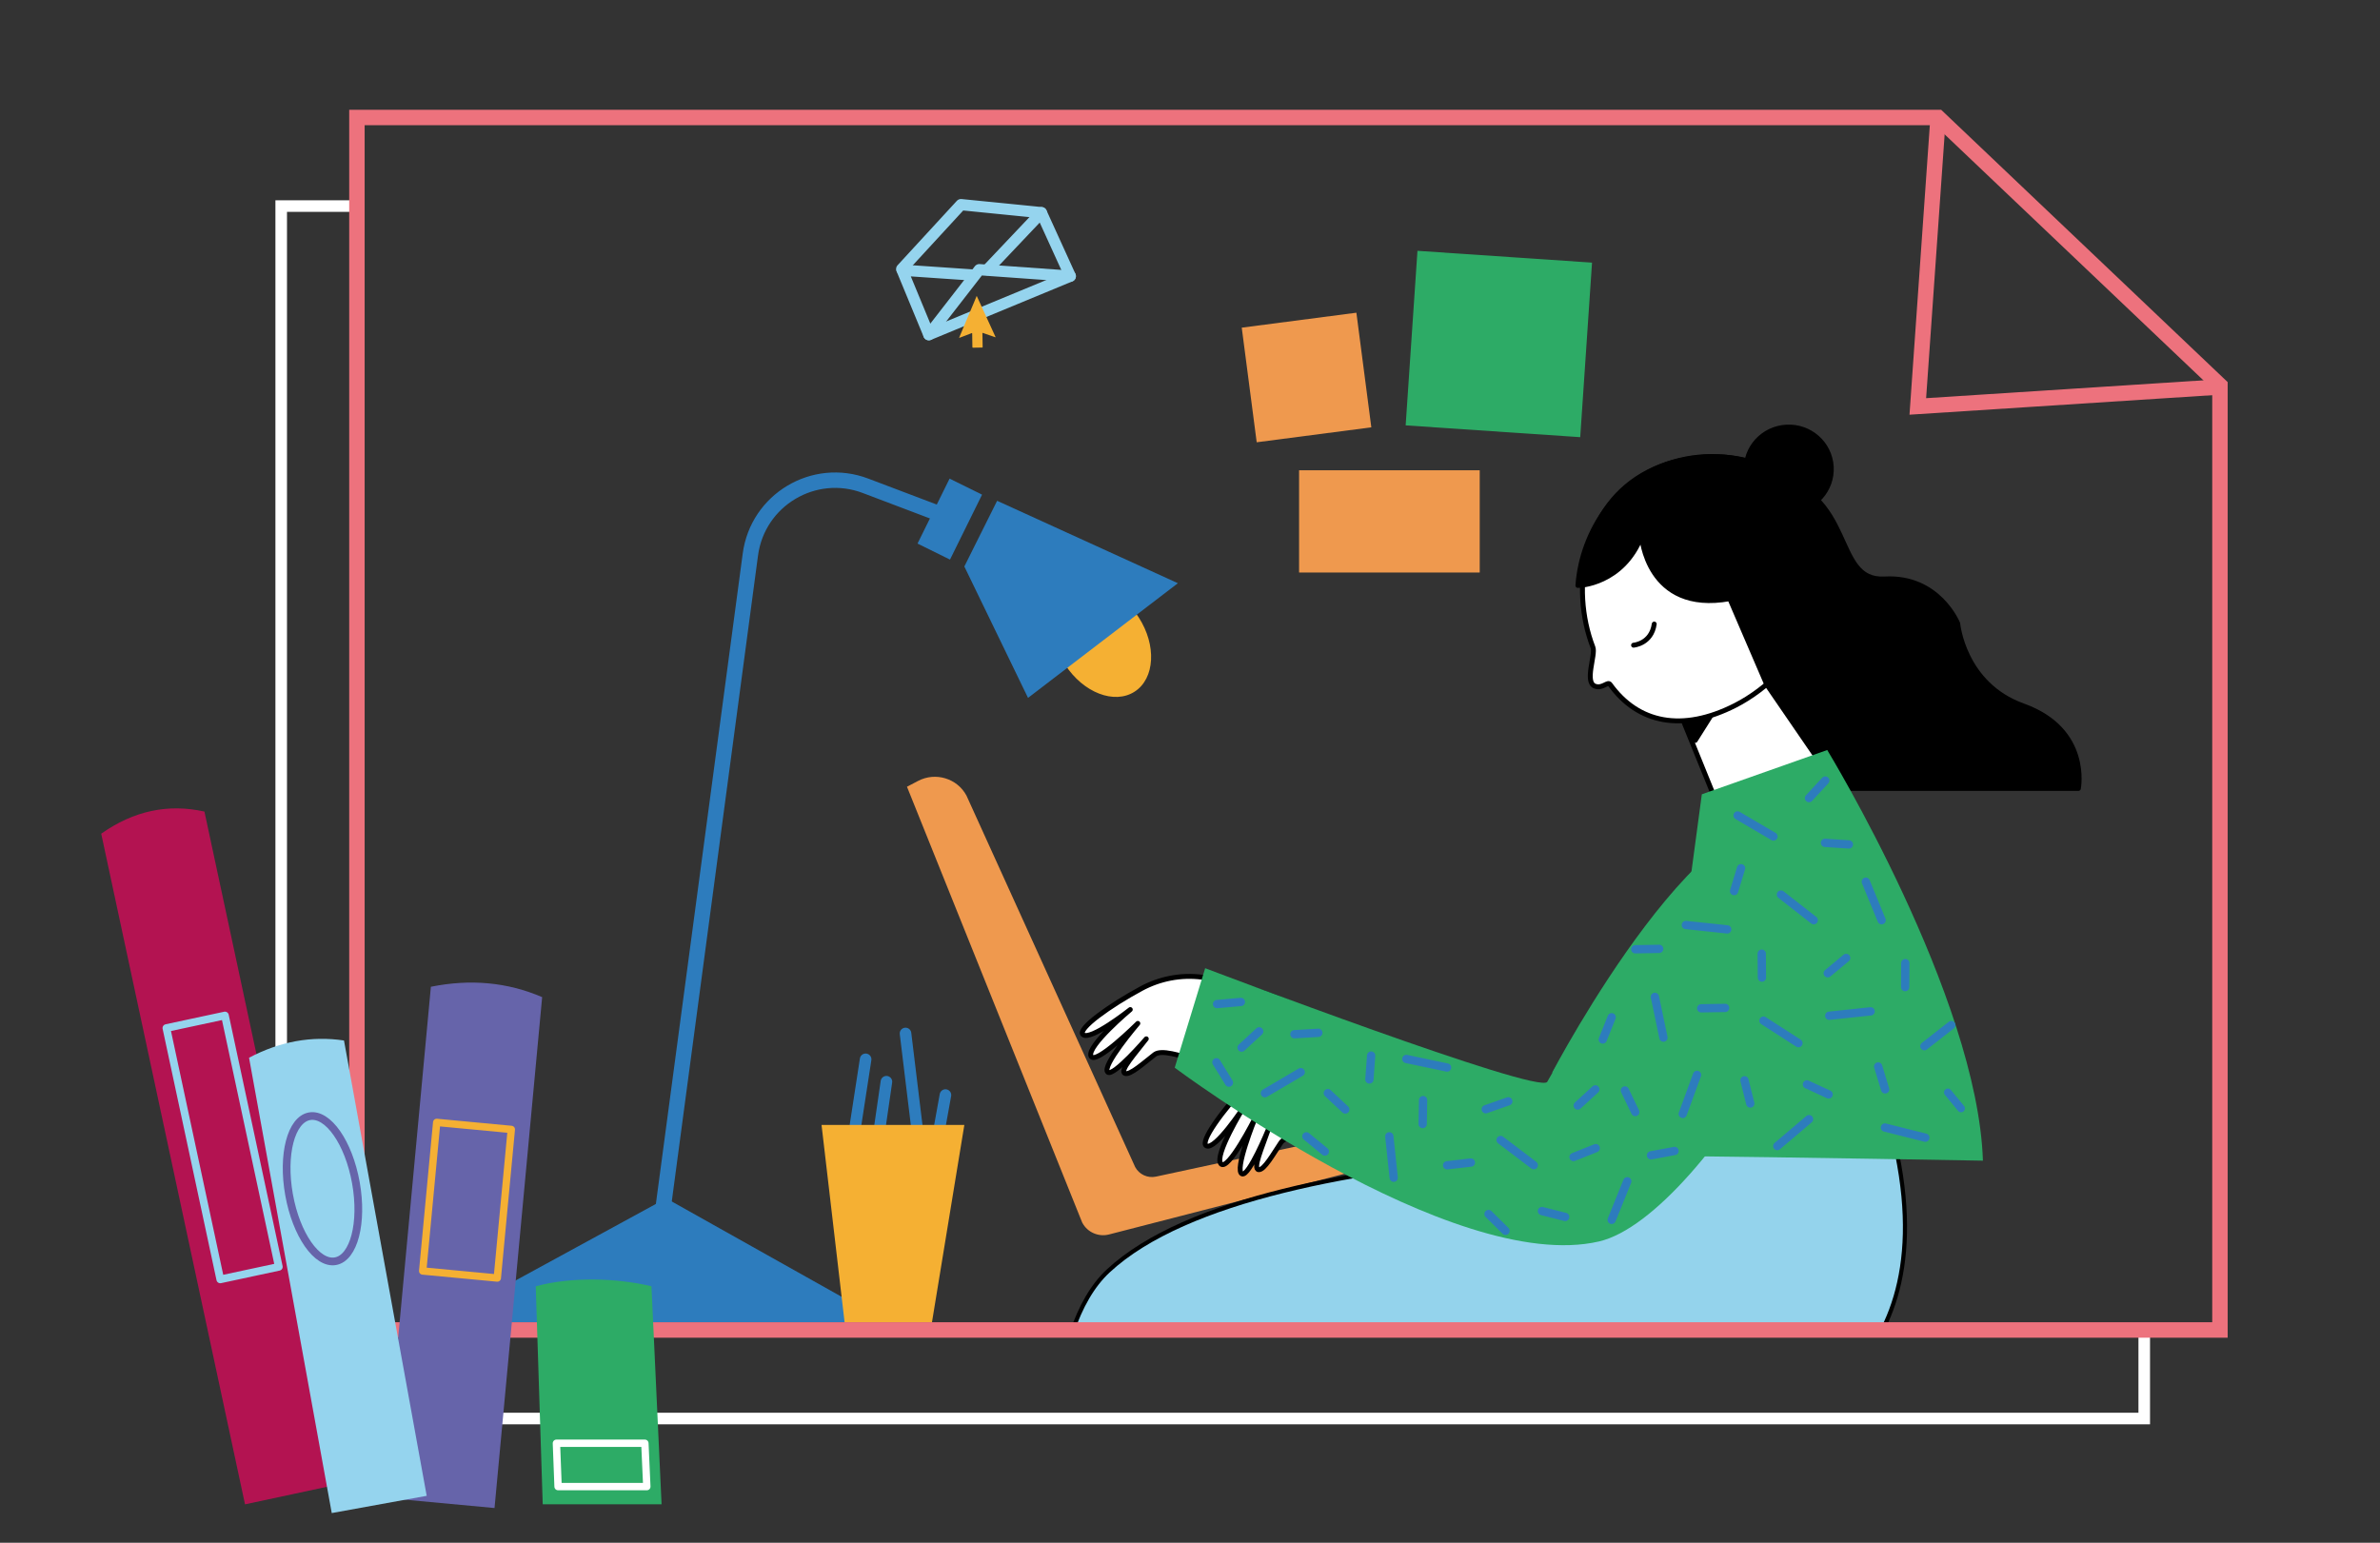 <?xml version="1.0" encoding="UTF-8"?> <svg xmlns="http://www.w3.org/2000/svg" width="617" height="400" viewBox="0 0 617 400" fill="none"><rect x="0" y="0" width="617" height="400" fill="#333333" stroke="none"/><path d="M255.96 69.929L269.973 55.14L277.469 71.604L240.797 86.777L233.881 70.05L252.448 71.32" stroke="#95D4EE" stroke-width="2.91" stroke-linecap="round" stroke-linejoin="round"></path><path d="M269.974 55.141L249.131 53.055L233.758 69.761" stroke="#95D4EE" stroke-width="2.91" stroke-linecap="round" stroke-linejoin="round"></path><path d="M277.468 71.601L253.877 69.92L240.796 86.775" stroke="#95D4EE" stroke-width="2.91" stroke-linecap="round" stroke-linejoin="round"></path><path d="M253.166 76.793C253.025 77.142 252.883 77.491 252.738 77.842C252.315 78.847 251.892 79.851 251.469 80.855C250.903 82.198 250.336 83.547 249.77 84.889C249.408 85.752 249.047 86.609 248.689 87.469C248.672 87.504 248.633 87.549 248.668 87.583C248.706 87.621 248.749 87.574 248.793 87.561C249.35 87.349 249.91 87.141 250.467 86.929C250.893 86.765 251.315 86.604 251.743 86.434C252.036 86.314 252.033 86.311 252.037 86.624C252.053 87.748 252.074 88.87 252.087 89.99C252.088 90.119 252.123 90.153 252.249 90.149C253.033 90.132 253.816 90.121 254.599 90.111C254.71 90.111 254.748 90.079 254.745 89.964C254.724 88.79 254.705 87.621 254.688 86.444C254.685 86.277 254.685 86.277 254.848 86.335C255.738 86.643 256.625 86.954 257.515 87.262C257.678 87.32 257.845 87.375 258.011 87.431C258.034 87.438 258.062 87.454 258.084 87.434C258.105 87.413 258.088 87.389 258.079 87.367C258.068 87.333 258.052 87.303 258.04 87.276C256.461 83.823 254.881 80.376 253.302 76.923C253.277 76.87 253.248 76.819 253.223 76.766C253.211 76.774 253.193 76.781 253.178 76.785L253.166 76.793Z" fill="#F5B033"></path><path d="M92.53 53.43H72.9V367.79H555.88V344.83" stroke="white" stroke-width="3" stroke-miterlimit="10"></path><path d="M367.468 65.032L412.725 68.094L409.663 113.35L364.407 110.289L367.468 65.032Z" fill="#2DAB66"></path><path d="M321.915 84.954L351.634 81.078L355.509 110.796L325.791 114.672L321.915 84.954Z" fill="#EF994E"></path><mask id="mask0_1438_2185" style="mask-type:luminance" maskUnits="userSpaceOnUse" x="0" y="0" width="617" height="345"><path d="M-0 0H616.39V344.83H-0V0Z" fill="white"></path></mask><g mask="url(#mask0_1438_2185)"><path d="M450.809 170.379C452.849 169.799 454.779 168.419 456.109 166.379C458.769 162.309 458.029 157.159 454.459 154.879C452.029 153.329 449.489 153.879 447.279 155.679" fill="white"></path><path d="M450.809 170.379C452.849 169.799 454.779 168.419 456.109 166.379C458.769 162.309 458.029 157.159 454.459 154.879C452.029 153.329 449.489 153.879 447.279 155.679" stroke="black" stroke-width="1.27" stroke-linecap="round" stroke-linejoin="round"></path><path d="M448.059 165.099C448.059 165.099 449.049 161.149 452.569 161.889Z" fill="white"></path><path d="M448.059 165.099C448.059 165.099 449.049 161.149 452.569 161.889" stroke="black" stroke-width="1.27" stroke-linecap="round" stroke-linejoin="round"></path><path d="M452.699 122.25C453.039 128.27 458.249 132.87 464.339 132.53C470.429 132.19 475.079 127.04 474.739 121.02C474.399 115 469.189 110.4 463.099 110.74C457.009 111.08 452.349 116.23 452.699 122.25Z" fill="black" stroke="black" stroke-width="1.27" stroke-linecap="round" stroke-linejoin="round"></path><path d="M395.66 284.412L299.659 305.072C297.509 305.522 295.319 304.512 294.289 302.592L250.549 206.272C248.149 201.802 242.529 200.102 238.009 202.472L235.129 203.982L280.539 316.942L280.609 317.072C281.929 319.532 284.8 320.772 287.52 320.062L404.479 289.922C403.539 286.022 399.629 283.572 395.649 284.402L395.66 284.412Z" fill="#EF994E"></path><path d="M458.039 312.688C458.039 312.688 357.529 316.417 310.379 323.497C296.739 325.547 284.949 334.007 278.599 346.127L199.669 433.137L272.259 477.587L331.369 369.247L434.809 366.197L458.039 312.688Z" fill="white" stroke="black" stroke-width="1.27" stroke-linecap="round" stroke-linejoin="round"></path><path d="M461.989 288.619C460.679 292.939 458.689 297.049 455.869 300.589C432.329 330.119 383.539 294.029 343.659 294.329C338.149 294.369 333.269 294.469 332.089 296.219C330.109 299.159 327.759 303.389 326.309 303.269C324.659 303.129 327.249 297.379 328.719 293.049C328.719 293.049 323.809 305.019 322.009 304.369C319.829 303.569 325.369 289.939 325.369 289.939C325.369 289.939 318.319 303.899 316.499 301.739C314.689 299.579 322.359 287.139 322.359 287.139C322.359 287.139 315.089 298.219 312.769 297.099C310.879 296.189 317.029 287.769 323.359 281.089C327.099 277.139 331.979 274.419 337.349 273.409C342.489 272.439 350.049 271.839 360.849 272.619C360.849 272.619 400.739 285.639 434.289 291.039L447.709 222.989C449.309 215.669 454.919 209.679 462.299 207.999C468.079 206.689 474.569 207.269 478.839 213.929C481.859 218.649 482.359 224.539 480.669 229.869L461.979 288.639L461.989 288.619Z" fill="white" stroke="black" stroke-width="1.27" stroke-linecap="round" stroke-linejoin="round"></path><path d="M538.809 204.422C538.809 204.422 541.809 189.232 524.479 183.012C508.969 177.442 507.529 161.672 507.529 161.672C507.529 161.672 502.579 149.332 488.589 150.112C474.599 150.892 481.639 127.462 457.809 122.812C454.229 122.112 450.939 123.532 448.049 125.902C439.209 133.182 437.769 146.112 444.079 155.612L476.499 204.422H538.799H538.809Z" fill="black" stroke="black" stroke-width="1.27" stroke-linecap="round" stroke-linejoin="round"></path><path d="M448.84 217.532L433.56 179.872L446.88 161.242L479.68 209.032L448.84 217.532Z" fill="white" stroke="black" stroke-width="1.27" stroke-linecap="round" stroke-linejoin="round"></path><path d="M439.479 191.961L446.149 181.391L436.229 184.151L439.479 191.961Z" fill="black" stroke="black" stroke-width="1.27" stroke-linecap="round" stroke-linejoin="round"></path><path d="M472.739 135.209C480.939 150.919 466.729 174.289 449.839 182.899C436.079 189.909 424.619 187.499 417.389 177.439C416.779 176.589 415.429 178.649 413.469 177.899C410.689 176.839 413.709 169.759 412.959 167.829C407.009 152.419 410.409 130.969 427.299 122.359C444.189 113.749 464.529 119.499 472.729 135.209H472.739Z" fill="white" stroke="black" stroke-width="1.27" stroke-linecap="round" stroke-linejoin="round"></path><path d="M474.42 139.609C469.07 122.979 452.07 114.869 433.75 119.879C419.33 123.819 410.05 137.739 409.06 151.799C409.27 151.849 420.7 151.499 425.57 138.979C425.57 138.979 426.93 159.139 448.44 155.219L458 177.439C470.76 171.609 480.35 158.029 474.42 139.609Z" fill="black" stroke="black" stroke-width="1.27" stroke-linecap="round" stroke-linejoin="round"></path><path d="M423.49 167.281C423.49 167.281 428.11 166.931 428.85 161.801Z" fill="white"></path><path d="M423.49 167.281C423.49 167.281 428.11 166.931 428.85 161.801" stroke="black" stroke-width="1.27" stroke-linecap="round" stroke-linejoin="round"></path><path d="M468.39 298.304C468.39 298.304 327.73 291.894 287.28 329.544C254.68 359.894 285.79 498.134 285.79 498.134L393.08 460.964L348.18 371.234L455.49 369.854C455.49 369.854 504.3 360.874 491.81 299.144L468.39 298.304Z" fill="#94D3EC" stroke="black" stroke-width="1.07" stroke-miterlimit="10"></path><path d="M425.089 306.502C422.479 310.192 419.279 313.492 415.479 315.972C383.749 336.702 348.889 287.302 310.939 275.202C305.699 273.532 301.029 272.112 299.349 273.402C296.529 275.572 292.959 278.862 291.629 278.302C290.109 277.662 294.389 273.002 297.169 269.342C297.169 269.342 288.699 279.182 287.199 278.002C285.389 276.572 294.979 265.342 294.979 265.342C294.979 265.342 283.849 276.412 282.819 273.792C281.789 271.172 293.019 261.752 293.019 261.752C293.019 261.752 282.599 270.012 280.749 268.232C279.239 266.782 287.759 260.692 295.889 256.312C300.699 253.722 306.189 252.662 311.609 253.362C316.799 254.042 324.159 255.812 334.169 259.902C334.169 259.902 371.019 276.622 401.159 292.152L432.409 239.722C436.259 233.262 443.479 229.322 451.029 230.022C456.929 230.572 462.919 233.132 464.849 240.782C466.219 246.202 464.819 251.952 461.519 256.482L425.109 306.482L425.089 306.502Z" fill="white" stroke="black" stroke-width="1.27" stroke-linecap="round" stroke-linejoin="round"></path><path d="M312.43 251.04L304.54 276.83C304.54 276.83 376.5 330.68 414.53 321.88C442.55 315.4 491.99 228.92 469.49 214.27C448.24 200.44 412.03 261.03 401.12 280.48C399.14 284 312.43 251.03 312.43 251.03V251.04Z" fill="#2DAB66"></path><path d="M402.409 278.06L438.499 303.28C438.499 303.28 496.099 231.6 469.489 214.28C444.389 197.94 402.409 278.07 402.409 278.07V278.06Z" fill="#2DAB66"></path><path d="M441.19 205.941L473.7 194.461C473.7 194.461 512.68 258.411 514.06 300.931C514.06 300.931 468.15 300.091 428.62 299.651L441.19 205.931V205.941Z" fill="#2DAB66"></path></g><path d="M575.51 100.329L497.18 105.379L502.44 30.469" stroke="#ED727D" stroke-width="4" stroke-miterlimit="10"></path><path d="M171.77 314.246L194.53 143.766C196.42 129.596 211.02 120.886 224.38 125.956L243.14 133.066" stroke="#2D7CBD" stroke-width="4" stroke-linecap="round" stroke-linejoin="round"></path><path d="M122.92 342.862H221.04C223.46 342.862 224.3 339.653 222.19 338.473L173.83 311.333C173.13 310.933 172.27 310.933 171.56 311.323L121.8 338.463C119.66 339.623 120.49 342.872 122.92 342.872V342.862Z" fill="#2D7CBD"></path><path d="M237.861 140.934L246.173 124.094L254.593 128.25L246.281 145.09L237.861 140.934Z" fill="#2D7CBD"></path><path d="M276.149 172.37C271.46 165.129 271.921 156.499 277.179 153.095C282.436 149.692 290.498 152.803 295.187 160.044C299.875 167.286 299.414 175.915 294.157 179.319C288.899 182.723 280.837 179.612 276.149 172.37Z" fill="#F5B033"></path><path d="M266.509 180.944L305.359 151.214L258.499 129.844L249.999 146.874L266.509 180.944Z" fill="#2D7CBD"></path><path d="M234.75 267.953L238.63 299.863L227.21 298.353L229.8 280.463" stroke="#2D7CBD" stroke-width="3" stroke-linecap="round" stroke-linejoin="round"></path><path d="M224.409 274.656L220.959 297.066" stroke="#2D7CBD" stroke-width="3" stroke-linecap="round" stroke-linejoin="round"></path><path d="M245.1 283.922L242.73 297.062" stroke="#2D7CBD" stroke-width="3" stroke-linecap="round" stroke-linejoin="round"></path><path d="M218.96 342.872H241.6L250 291.672H212.98L218.96 342.872Z" fill="#F5B033"></path><path d="M473.189 202.375L468.979 206.925" stroke="#2D7CBD" stroke-width="2.15" stroke-linecap="round" stroke-linejoin="round"></path><path d="M473.12 218.531L479.31 218.941" stroke="#2D7CBD" stroke-width="2.15" stroke-linecap="round" stroke-linejoin="round"></path><path d="M459.76 216.882L450.46 211.422" stroke="#2D7CBD" stroke-width="2.15" stroke-linecap="round" stroke-linejoin="round"></path><path d="M449.549 231.039L451.359 225.109" stroke="#2D7CBD" stroke-width="2.15" stroke-linecap="round" stroke-linejoin="round"></path><path d="M456.77 253.466L456.72 247.266" stroke="#2D7CBD" stroke-width="2.15" stroke-linecap="round" stroke-linejoin="round"></path><path d="M461.699 231.938L470.199 238.587" stroke="#2D7CBD" stroke-width="2.15" stroke-linecap="round" stroke-linejoin="round"></path><path d="M437.04 239.828L447.77 240.968" stroke="#2D7CBD" stroke-width="2.15" stroke-linecap="round" stroke-linejoin="round"></path><path d="M63.519 390.04L90.278 384.308L52.999 210.421C43.535 208.306 34.616 210.25 26.24 216.152L63.519 390.04Z" fill="#B31351"></path><path d="M43.139 266.549L58.315 263.297L72.28 328.458L57.105 331.711L43.139 266.549Z" stroke="#95D4EE" stroke-width="2" stroke-linejoin="round"></path><path d="M487.8 238.589L483.7 228.609" stroke="#2D7CBD" stroke-width="2.15" stroke-linecap="round" stroke-linejoin="round"></path><path d="M508.39 287.384L504.97 283.234" stroke="#2D7CBD" stroke-width="2" stroke-linecap="round" stroke-linejoin="round"></path><path d="M499.13 294.974L488.66 292.344" stroke="#2D7CBD" stroke-width="2.15" stroke-linecap="round" stroke-linejoin="round"></path><path d="M486.9 276.516L488.71 282.446" stroke="#2D7CBD" stroke-width="2.15" stroke-linecap="round" stroke-linejoin="round"></path><path d="M493.939 249.719L493.899 255.929" stroke="#2D7CBD" stroke-width="2.15" stroke-linecap="round" stroke-linejoin="round"></path><path d="M473.83 252.345L478.6 248.375" stroke="#2D7CBD" stroke-width="2.15" stroke-linecap="round" stroke-linejoin="round"></path><path d="M474.06 283.756L468.43 281.156" stroke="#2D7CBD" stroke-width="2.15" stroke-linecap="round" stroke-linejoin="round"></path><path d="M452.24 280.094L453.75 286.114" stroke="#2D7CBD" stroke-width="2.15" stroke-linecap="round" stroke-linejoin="round"></path><path d="M466.239 270.465L457.169 264.625" stroke="#2D7CBD" stroke-width="2.15" stroke-linecap="round" stroke-linejoin="round"></path><path d="M441.029 261.428L447.229 261.328" stroke="#2D7CBD" stroke-width="2.15" stroke-linecap="round" stroke-linejoin="round"></path><path d="M423.93 246.126L430.13 246.016" stroke="#2D7CBD" stroke-width="2.15" stroke-linecap="round" stroke-linejoin="round"></path><path d="M423.93 288.324L421.24 282.734" stroke="#2D7CBD" stroke-width="2.15" stroke-linecap="round" stroke-linejoin="round"></path><path d="M417.819 263.75L415.509 269.51" stroke="#2D7CBD" stroke-width="2.15" stroke-linecap="round" stroke-linejoin="round"></path><path d="M439.949 278.688L436.239 288.817" stroke="#2D7CBD" stroke-width="2.15" stroke-linecap="round" stroke-linejoin="round"></path><path d="M429.019 258.469L431.239 269.029" stroke="#2D7CBD" stroke-width="2.15" stroke-linecap="round" stroke-linejoin="round"></path><path d="M460.749 297.152L468.979 290.172" stroke="#2D7CBD" stroke-width="2.15" stroke-linecap="round" stroke-linejoin="round"></path><path d="M428.019 299.552L434.109 298.422" stroke="#2D7CBD" stroke-width="2.15" stroke-linecap="round" stroke-linejoin="round"></path><path d="M385.89 314.766L390.3 319.126" stroke="#2D7CBD" stroke-width="2.15" stroke-linecap="round" stroke-linejoin="round"></path><path d="M360.17 294.625L361.31 305.355" stroke="#2D7CBD" stroke-width="2.15" stroke-linecap="round" stroke-linejoin="round"></path><path d="M399.74 314L405.76 315.52" stroke="#2D7CBD" stroke-width="2.15" stroke-linecap="round" stroke-linejoin="round"></path><path d="M381.319 301.422L375.149 302.132" stroke="#2D7CBD" stroke-width="2.15" stroke-linecap="round" stroke-linejoin="round"></path><path d="M368.93 285.234L368.82 291.434" stroke="#2D7CBD" stroke-width="2.15" stroke-linecap="round" stroke-linejoin="round"></path><path d="M343.46 298.565L338.67 294.625" stroke="#2D7CBD" stroke-width="2.15" stroke-linecap="round" stroke-linejoin="round"></path><path d="M391.02 285.547L385.17 287.597" stroke="#2D7CBD" stroke-width="2.15" stroke-linecap="round" stroke-linejoin="round"></path><path d="M407.929 299.987L413.689 297.688" stroke="#2D7CBD" stroke-width="2.15" stroke-linecap="round" stroke-linejoin="round"></path><path d="M397.62 302.098L389.02 295.578" stroke="#2D7CBD" stroke-width="2.15" stroke-linecap="round" stroke-linejoin="round"></path><path d="M417.819 316.281L421.859 306.281" stroke="#2D7CBD" stroke-width="2.15" stroke-linecap="round" stroke-linejoin="round"></path><path d="M364.589 274.562L375.149 276.783" stroke="#2D7CBD" stroke-width="2.15" stroke-linecap="round" stroke-linejoin="round"></path><path d="M413.58 282.453L409.01 286.643" stroke="#2D7CBD" stroke-width="2.15" stroke-linecap="round" stroke-linejoin="round"></path><path d="M321.689 259.781L315.509 260.331" stroke="#2D7CBD" stroke-width="2.15" stroke-linecap="round" stroke-linejoin="round"></path><path d="M335.57 268.151L341.77 267.781" stroke="#2D7CBD" stroke-width="2.15" stroke-linecap="round" stroke-linejoin="round"></path><path d="M318.6 280.702L315.34 275.422" stroke="#2D7CBD" stroke-width="2.15" stroke-linecap="round" stroke-linejoin="round"></path><path d="M326.439 267.406L321.879 271.616" stroke="#2D7CBD" stroke-width="2.15" stroke-linecap="round" stroke-linejoin="round"></path><path d="M344.23 283.422L348.76 287.662" stroke="#2D7CBD" stroke-width="2.15" stroke-linecap="round" stroke-linejoin="round"></path><path d="M337.21 277.984L327.91 283.444" stroke="#2D7CBD" stroke-width="2.15" stroke-linecap="round" stroke-linejoin="round"></path><path d="M355.01 279.877L355.46 273.688" stroke="#2D7CBD" stroke-width="2.15" stroke-linecap="round" stroke-linejoin="round"></path><path d="M498.88 271.251L505.87 265.781" stroke="#2D7CBD" stroke-width="2.15" stroke-linecap="round" stroke-linejoin="round"></path><path d="M474.219 263.359L484.949 262.219" stroke="#2D7CBD" stroke-width="2.15" stroke-linecap="round" stroke-linejoin="round"></path><path d="M336.779 121.93H383.609V148.44H336.779V121.93Z" fill="#EF994E"></path><path d="M92.53 344.829H575.51V99.929L502.44 30.469H92.53V344.829Z" stroke="#ED727D" stroke-width="4" stroke-miterlimit="10"></path><path d="M99.356 388.308L128.203 390.997L140.551 258.534C131.544 254.651 121.933 253.778 111.704 255.845L99.356 388.308Z" fill="#6664AA"></path><path d="M140.698 390.019L171.51 390.019L168.888 333.498C159.881 331.333 148.078 331 138.889 333.506L140.698 390.019Z" fill="#2DAB66"></path><path d="M113.212 291.013L132.553 292.836L128.921 331.36L109.58 329.537L113.212 291.013Z" stroke="#F5B033" stroke-width="1.91" stroke-linejoin="round"></path><path d="M144.25 374.203L167.177 374.203L167.683 385.437L144.677 385.437L144.25 374.203Z" stroke="white" stroke-width="1.91" stroke-linejoin="round"></path><path d="M86.005 392.302L110.618 387.831L89.177 269.773C80.761 268.519 72.557 270.027 64.563 274.243L86.005 392.302Z" fill="#95D4EE"></path><path d="M74.938 309.758C73.083 299.38 75.457 290.273 80.242 289.418C85.026 288.562 90.408 296.282 92.264 306.661C94.119 317.04 91.745 326.146 86.96 327.002C82.176 327.857 76.794 320.137 74.938 309.758Z" stroke="#6664AA" stroke-width="2" stroke-miterlimit="10"></path></svg> 
